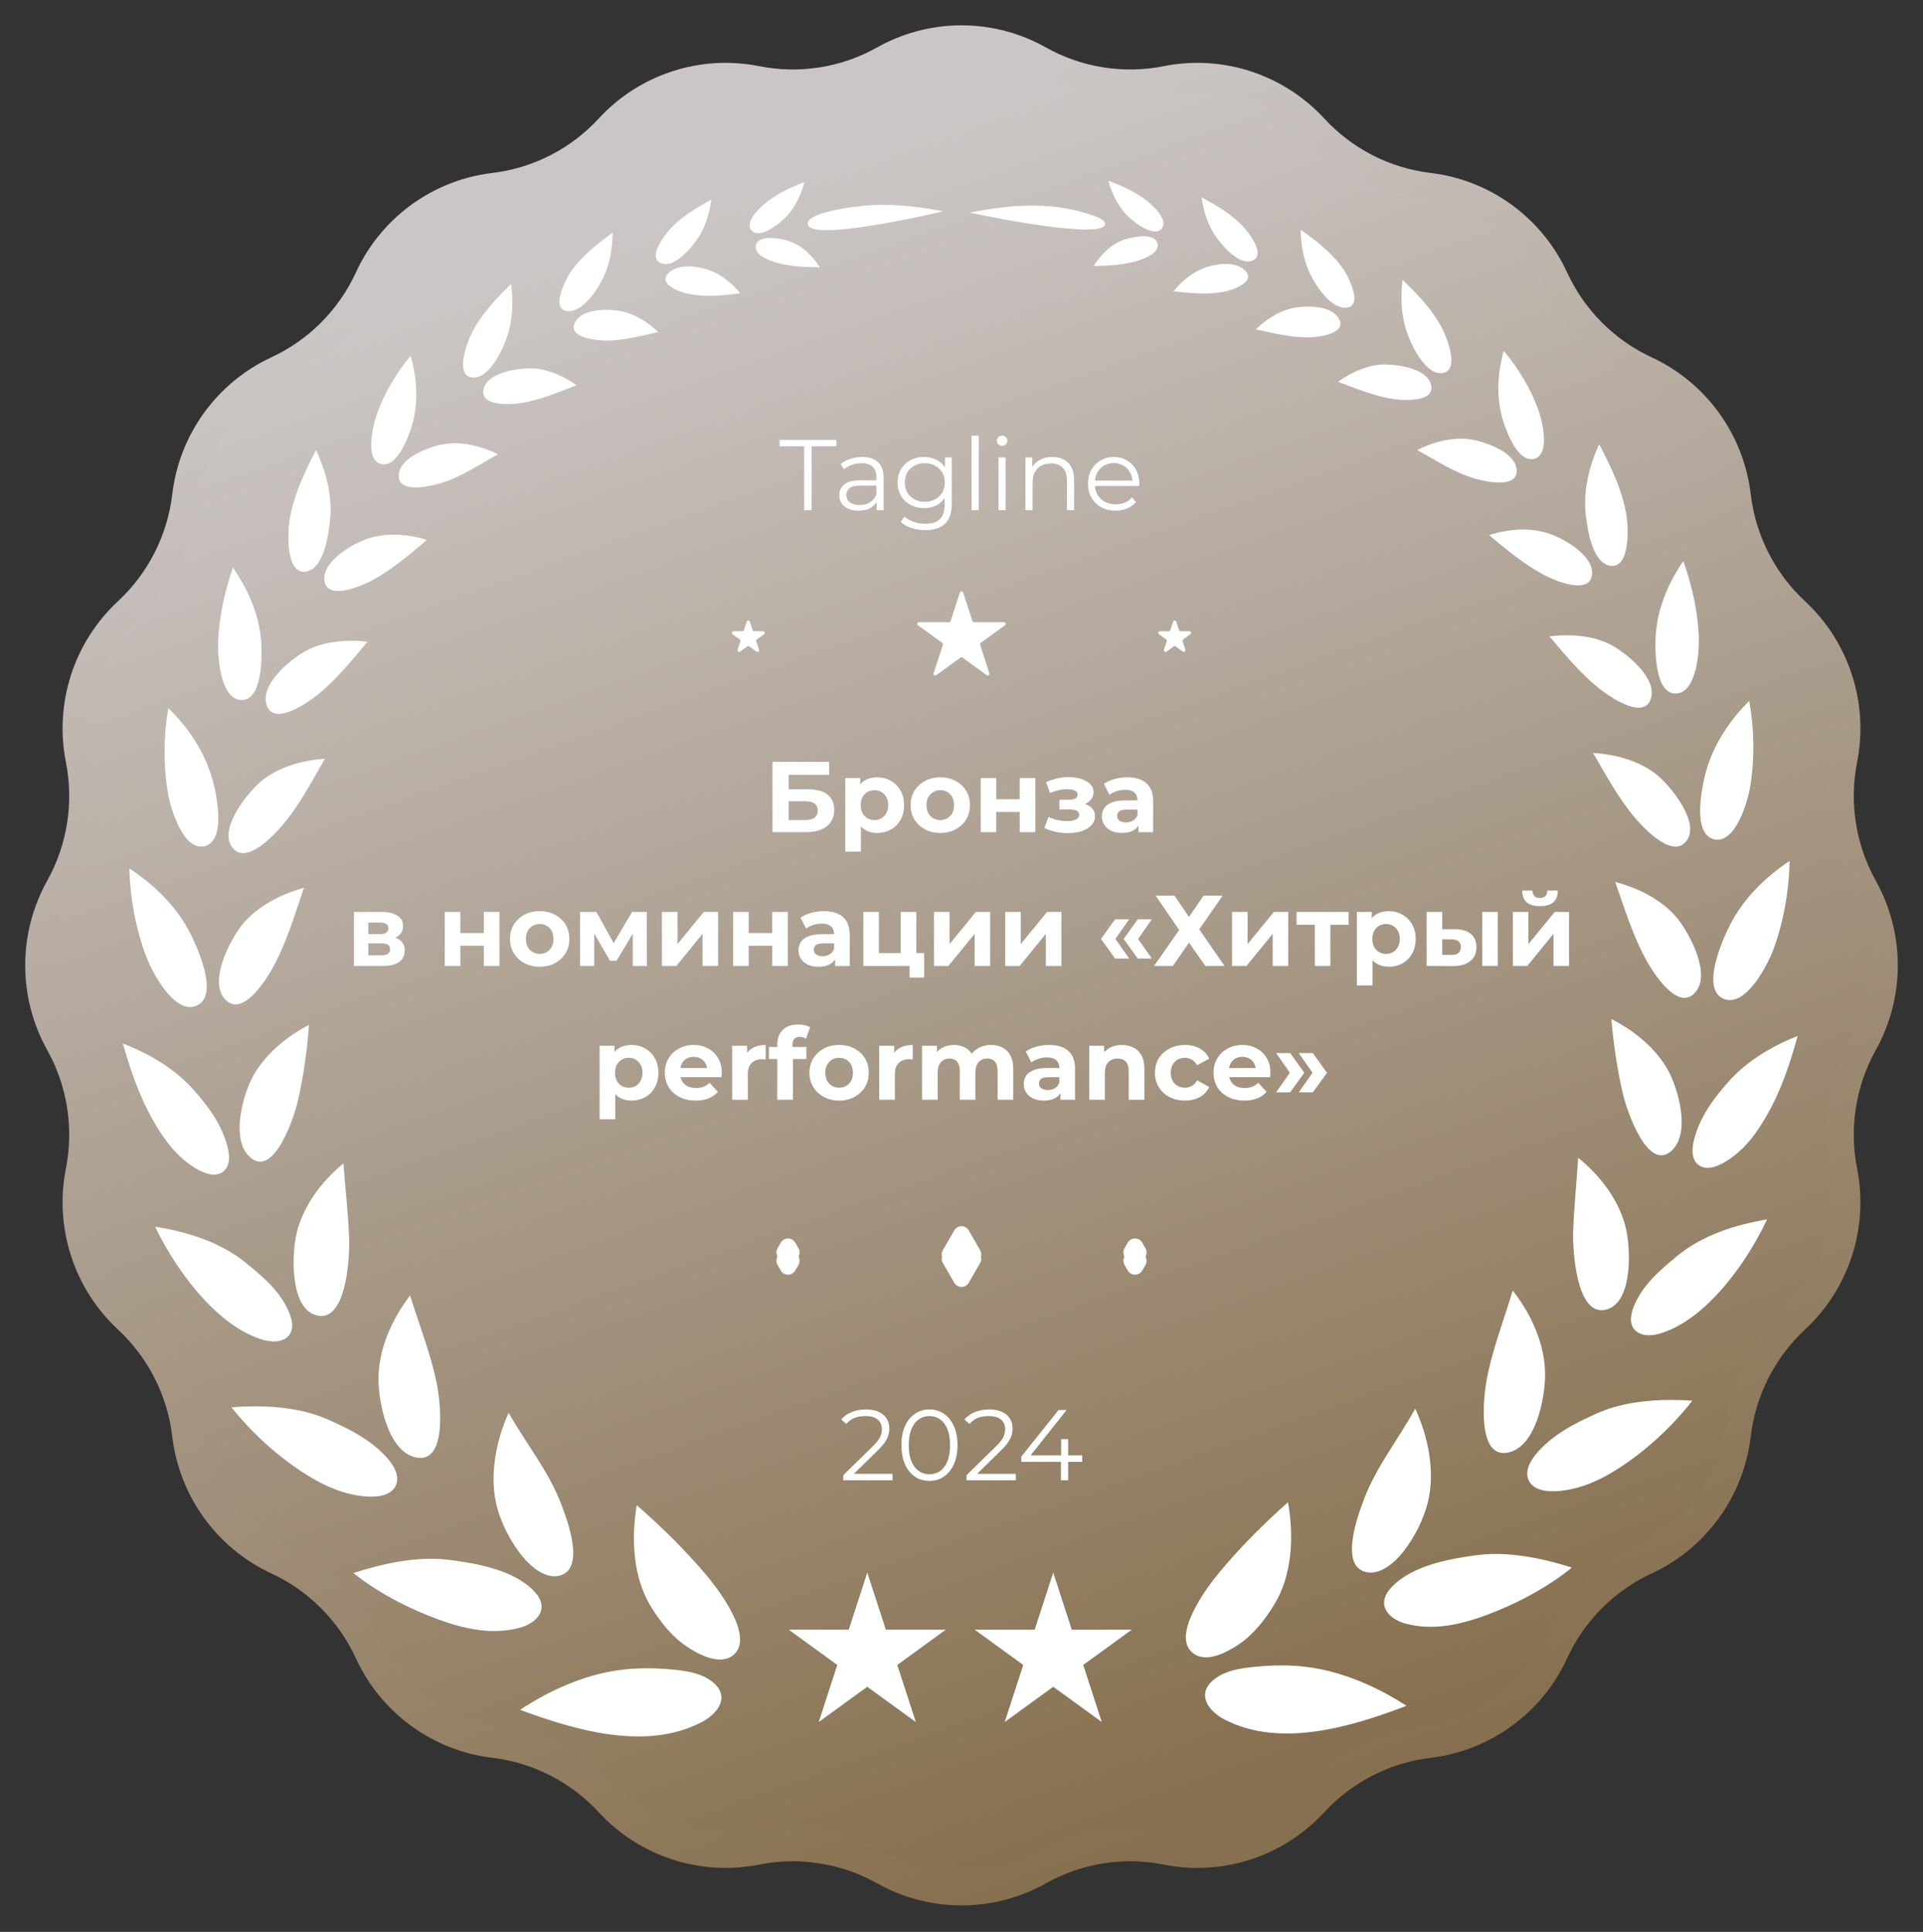 <svg width="230" height="231" viewBox="0 0 230 231" fill="none" xmlns="http://www.w3.org/2000/svg">
<rect x="0" y="0" width="230" height="231" fill="#333333" stroke="none"/>
<path d="M104.911 5.669C111.176 2.149 118.824 2.149 125.089 5.669C129.374 8.078 134.381 8.873 139.201 7.911C146.241 6.507 153.519 8.887 158.383 14.167C161.714 17.783 166.238 20.1 171.121 20.681C178.249 21.529 184.436 26.052 187.433 32.575C189.488 37.047 193.079 40.659 197.544 42.726C204.064 45.744 208.554 51.961 209.396 59.096C209.974 63.989 212.276 68.536 215.887 71.887C221.16 76.781 223.517 84.078 222.119 91.135C221.161 95.972 221.952 101.003 224.353 105.308C227.863 111.601 227.863 119.263 224.353 125.556C221.952 129.862 221.161 134.893 222.119 139.729C223.517 146.787 221.16 154.083 215.887 158.978C212.276 162.329 209.974 166.876 209.396 171.768C208.554 178.903 204.064 185.121 197.544 188.139C193.079 190.206 189.488 193.818 187.433 198.289C184.436 204.812 178.249 209.336 171.121 210.184C166.238 210.765 161.714 213.081 158.383 216.698C153.519 221.978 146.241 224.358 139.201 222.953C134.381 221.991 129.374 222.787 125.089 225.195C118.824 228.715 111.176 228.715 104.911 225.195C100.626 222.787 95.619 221.991 90.799 222.953C83.759 224.358 76.481 221.978 71.617 216.698C68.286 213.081 63.762 210.765 58.88 210.184C51.751 209.336 45.564 204.812 42.567 198.289C40.513 193.818 36.922 190.206 32.456 188.139C25.936 185.121 21.446 178.903 20.604 171.768C20.026 166.876 17.724 162.329 14.113 158.978C8.84 154.083 6.483 146.787 7.881 139.729C8.839 134.893 8.048 129.862 5.647 125.556C2.137 119.263 2.137 111.601 5.647 105.308C8.048 101.003 8.839 95.972 7.881 91.135C6.483 84.078 8.84 76.781 14.113 71.887C17.724 68.536 20.026 63.989 20.604 59.096C21.446 51.961 25.936 45.744 32.456 42.726C36.922 40.659 40.513 37.047 42.567 32.575C45.564 26.052 51.751 21.529 58.88 20.681C63.762 20.1 68.286 17.783 71.617 14.167C76.481 8.887 83.759 6.507 90.799 7.911C95.619 8.873 100.626 8.078 104.911 5.669Z" fill="url(#paint0_linear_860_3782)"/>
<path d="M105.217 8.936C111.295 5.533 118.705 5.533 124.783 8.936C128.943 11.265 133.796 12.033 138.471 11.104C145.304 9.746 152.351 12.036 157.08 17.151C160.316 20.65 164.695 22.881 169.428 23.442C176.346 24.262 182.341 28.617 185.258 34.943C187.254 39.272 190.729 42.746 195.057 44.742C201.383 47.66 205.739 53.654 206.558 60.572C207.119 65.306 209.35 69.684 212.85 72.92C217.965 77.649 220.254 84.697 218.896 91.529C217.967 96.204 218.736 101.058 221.064 105.217C224.467 111.295 224.467 118.705 221.064 124.784C218.736 128.943 217.967 133.796 218.896 138.471C220.254 145.304 217.965 152.351 212.85 157.08C209.35 160.316 207.119 164.695 206.558 169.428C205.739 176.346 201.383 182.341 195.057 185.258C190.729 187.254 187.254 190.729 185.258 195.057C182.341 201.383 176.346 205.739 169.428 206.558C164.695 207.119 160.316 209.35 157.08 212.85C152.351 217.965 145.304 220.255 138.471 218.896C133.796 217.967 128.943 218.736 124.783 221.064C118.705 224.467 111.295 224.467 105.217 221.064C101.057 218.736 96.204 217.967 91.529 218.896C84.697 220.255 77.649 217.965 72.92 212.85C69.684 209.35 65.305 207.119 60.572 206.558C53.654 205.739 47.66 201.383 44.742 195.057C42.746 190.729 39.271 187.254 34.943 185.258C28.617 182.341 24.262 176.346 23.442 169.428C22.881 164.695 20.65 160.316 17.15 157.08C12.036 152.351 9.746 145.304 11.104 138.471C12.033 133.796 11.264 128.943 8.936 124.784C5.533 118.705 5.533 111.295 8.936 105.217C11.264 101.058 12.033 96.204 11.104 91.529C9.746 84.697 12.036 77.649 17.15 72.92C20.65 69.684 22.881 65.306 23.442 60.572C24.262 53.654 28.617 47.66 34.943 44.742C39.271 42.746 42.746 39.272 44.742 34.943C47.66 28.617 53.654 24.262 60.572 23.442C65.305 22.881 69.684 20.65 72.92 17.151C77.649 12.036 84.697 9.746 91.529 11.104C96.204 12.033 101.057 11.265 105.217 8.936Z" fill="url(#paint1_linear_860_3782)"/>
<path d="M96.186 61V53.368H93.234V52.6H100.026V53.368H97.073V61H96.186ZM104.861 61V59.608L104.825 59.38V57.052C104.825 56.516 104.673 56.104 104.369 55.816C104.073 55.528 103.629 55.384 103.037 55.384C102.629 55.384 102.241 55.452 101.873 55.588C101.505 55.724 101.193 55.904 100.937 56.128L100.553 55.492C100.873 55.22 101.257 55.012 101.705 54.868C102.153 54.716 102.625 54.64 103.121 54.64C103.937 54.64 104.565 54.844 105.005 55.252C105.453 55.652 105.677 56.264 105.677 57.088V61H104.861ZM102.689 61.06C102.217 61.06 101.805 60.984 101.453 60.832C101.109 60.672 100.845 60.456 100.661 60.184C100.477 59.904 100.385 59.584 100.385 59.224C100.385 58.896 100.461 58.6 100.613 58.336C100.773 58.064 101.029 57.848 101.381 57.688C101.741 57.52 102.221 57.436 102.821 57.436H104.993V58.072H102.845C102.237 58.072 101.813 58.18 101.573 58.396C101.341 58.612 101.225 58.88 101.225 59.2C101.225 59.56 101.365 59.848 101.645 60.064C101.925 60.28 102.317 60.388 102.821 60.388C103.301 60.388 103.713 60.28 104.057 60.064C104.409 59.84 104.665 59.52 104.825 59.104L105.017 59.692C104.857 60.108 104.577 60.44 104.177 60.688C103.785 60.936 103.289 61.06 102.689 61.06ZM110.679 63.388C110.103 63.388 109.551 63.304 109.023 63.136C108.495 62.968 108.067 62.728 107.739 62.416L108.171 61.768C108.467 62.032 108.831 62.24 109.263 62.392C109.703 62.552 110.167 62.632 110.655 62.632C111.455 62.632 112.043 62.444 112.419 62.068C112.795 61.7 112.983 61.124 112.983 60.34V58.768L113.103 57.688L113.019 56.608V54.7H113.835V60.232C113.835 61.32 113.567 62.116 113.031 62.62C112.503 63.132 111.719 63.388 110.679 63.388ZM110.523 60.76C109.923 60.76 109.383 60.632 108.903 60.376C108.423 60.112 108.043 59.748 107.763 59.284C107.491 58.82 107.355 58.288 107.355 57.688C107.355 57.088 107.491 56.56 107.763 56.104C108.043 55.64 108.423 55.28 108.903 55.024C109.383 54.768 109.923 54.64 110.523 54.64C111.083 54.64 111.587 54.756 112.035 54.988C112.483 55.22 112.839 55.564 113.103 56.02C113.367 56.476 113.499 57.032 113.499 57.688C113.499 58.344 113.367 58.9 113.103 59.356C112.839 59.812 112.483 60.16 112.035 60.4C111.587 60.64 111.083 60.76 110.523 60.76ZM110.607 60.004C111.071 60.004 111.483 59.908 111.843 59.716C112.203 59.516 112.487 59.244 112.695 58.9C112.903 58.548 113.007 58.144 113.007 57.688C113.007 57.232 112.903 56.832 112.695 56.488C112.487 56.144 112.203 55.876 111.843 55.684C111.483 55.484 111.071 55.384 110.607 55.384C110.151 55.384 109.739 55.484 109.371 55.684C109.011 55.876 108.727 56.144 108.519 56.488C108.319 56.832 108.219 57.232 108.219 57.688C108.219 58.144 108.319 58.548 108.519 58.9C108.727 59.244 109.011 59.516 109.371 59.716C109.739 59.908 110.151 60.004 110.607 60.004ZM116.206 61V52.096H117.058V61H116.206ZM119.428 61V54.7H120.28V61H119.428ZM119.86 53.308C119.684 53.308 119.536 53.248 119.416 53.128C119.296 53.008 119.236 52.864 119.236 52.696C119.236 52.528 119.296 52.388 119.416 52.276C119.536 52.156 119.684 52.096 119.86 52.096C120.036 52.096 120.184 52.152 120.304 52.264C120.424 52.376 120.484 52.516 120.484 52.684C120.484 52.86 120.424 53.008 120.304 53.128C120.192 53.248 120.044 53.308 119.86 53.308ZM125.867 54.64C126.379 54.64 126.827 54.74 127.211 54.94C127.603 55.132 127.907 55.428 128.123 55.828C128.347 56.228 128.459 56.732 128.459 57.34V61H127.607V57.424C127.607 56.76 127.439 56.26 127.103 55.924C126.775 55.58 126.311 55.408 125.711 55.408C125.263 55.408 124.871 55.5 124.535 55.684C124.207 55.86 123.951 56.12 123.767 56.464C123.591 56.8 123.503 57.208 123.503 57.688V61H122.651V54.7H123.467V56.428L123.335 56.104C123.535 55.648 123.855 55.292 124.295 55.036C124.735 54.772 125.259 54.64 125.867 54.64ZM133.436 61.06C132.78 61.06 132.204 60.924 131.708 60.652C131.212 60.372 130.824 59.992 130.544 59.512C130.264 59.024 130.124 58.468 130.124 57.844C130.124 57.22 130.256 56.668 130.52 56.188C130.792 55.708 131.16 55.332 131.624 55.06C132.096 54.78 132.624 54.64 133.208 54.64C133.8 54.64 134.324 54.776 134.78 55.048C135.244 55.312 135.608 55.688 135.872 56.176C136.136 56.656 136.268 57.212 136.268 57.844C136.268 57.884 136.264 57.928 136.256 57.976C136.256 58.016 136.256 58.06 136.256 58.108H130.772V57.472H135.8L135.464 57.724C135.464 57.268 135.364 56.864 135.164 56.512C134.972 56.152 134.708 55.872 134.372 55.672C134.036 55.472 133.648 55.372 133.208 55.372C132.776 55.372 132.388 55.472 132.044 55.672C131.7 55.872 131.432 56.152 131.24 56.512C131.048 56.872 130.952 57.284 130.952 57.748V57.88C130.952 58.36 131.056 58.784 131.264 59.152C131.48 59.512 131.776 59.796 132.152 60.004C132.536 60.204 132.972 60.304 133.46 60.304C133.844 60.304 134.2 60.236 134.528 60.1C134.864 59.964 135.152 59.756 135.392 59.476L135.872 60.028C135.592 60.364 135.24 60.62 134.816 60.796C134.4 60.972 133.94 61.06 133.436 61.06Z" fill="white"/>
<path d="M89.31 74.335C89.37 74.151 89.63 74.151 89.69 74.335L90.016 75.339C90.043 75.422 90.12 75.478 90.207 75.478H91.262C91.456 75.478 91.536 75.725 91.38 75.839L90.526 76.46C90.456 76.511 90.426 76.601 90.453 76.683L90.779 77.687C90.839 77.871 90.628 78.025 90.472 77.911L89.618 77.29C89.547 77.239 89.453 77.239 89.382 77.29L88.528 77.911C88.372 78.025 88.161 77.871 88.221 77.687L88.547 76.683C88.574 76.601 88.544 76.511 88.474 76.46L87.62 75.839C87.464 75.725 87.544 75.478 87.738 75.478H88.793C88.88 75.478 88.957 75.422 88.984 75.339L89.31 74.335Z" fill="white"/>
<path d="M114.81 70.835C114.87 70.651 115.13 70.651 115.19 70.835L116.302 74.258C116.329 74.34 116.406 74.396 116.492 74.396H120.091C120.285 74.396 120.365 74.644 120.208 74.758L117.297 76.873C117.227 76.924 117.198 77.014 117.225 77.096L118.337 80.519C118.396 80.703 118.185 80.856 118.029 80.742L115.118 78.627C115.047 78.576 114.953 78.576 114.882 78.627L111.971 80.742C111.815 80.856 111.604 80.703 111.663 80.519L112.775 77.096C112.802 77.014 112.773 76.924 112.703 76.873L109.792 74.758C109.635 74.644 109.715 74.396 109.909 74.396H113.508C113.594 74.396 113.671 74.34 113.698 74.258L114.81 70.835Z" fill="white"/>
<path d="M140.31 74.335C140.37 74.151 140.63 74.151 140.69 74.335L141.016 75.339C141.043 75.422 141.12 75.478 141.207 75.478H142.262C142.456 75.478 142.536 75.725 142.38 75.839L141.526 76.46C141.456 76.511 141.426 76.601 141.453 76.683L141.779 77.687C141.839 77.871 141.628 78.025 141.471 77.911L140.618 77.29C140.547 77.239 140.453 77.239 140.382 77.29L139.529 77.911C139.372 78.025 139.161 77.871 139.221 77.687L139.547 76.683C139.574 76.601 139.544 76.511 139.474 76.46L138.62 75.839C138.464 75.725 138.544 75.478 138.738 75.478H139.793C139.88 75.478 139.957 75.422 139.984 75.339L140.31 74.335Z" fill="white"/>
<path d="M92.396 99.5V91.1H99.176V92.648H94.328V94.376H96.656C97.672 94.376 98.444 94.588 98.972 95.012C99.508 95.436 99.776 96.052 99.776 96.86C99.776 97.692 99.48 98.34 98.888 98.804C98.296 99.268 97.46 99.5 96.38 99.5H92.396ZM94.328 98.06H96.272C96.768 98.06 97.148 97.964 97.412 97.772C97.676 97.572 97.808 97.284 97.808 96.908C97.808 96.172 97.296 95.804 96.272 95.804H94.328V98.06ZM104.915 99.596C104.371 99.596 103.895 99.476 103.487 99.236C103.079 98.996 102.759 98.632 102.527 98.144C102.303 97.648 102.191 97.024 102.191 96.272C102.191 95.512 102.299 94.888 102.515 94.4C102.731 93.912 103.043 93.548 103.451 93.308C103.859 93.068 104.347 92.948 104.915 92.948C105.523 92.948 106.067 93.088 106.547 93.368C107.035 93.64 107.419 94.024 107.699 94.52C107.987 95.016 108.131 95.6 108.131 96.272C108.131 96.952 107.987 97.54 107.699 98.036C107.419 98.532 107.035 98.916 106.547 99.188C106.067 99.46 105.523 99.596 104.915 99.596ZM101.099 101.828V93.044H102.887V94.364L102.851 96.284L102.971 98.192V101.828H101.099ZM104.591 98.06C104.903 98.06 105.179 97.988 105.419 97.844C105.667 97.7 105.863 97.496 106.007 97.232C106.159 96.96 106.235 96.64 106.235 96.272C106.235 95.896 106.159 95.576 106.007 95.312C105.863 95.048 105.667 94.844 105.419 94.7C105.179 94.556 104.903 94.484 104.591 94.484C104.279 94.484 103.999 94.556 103.751 94.7C103.503 94.844 103.307 95.048 103.163 95.312C103.019 95.576 102.947 95.896 102.947 96.272C102.947 96.64 103.019 96.96 103.163 97.232C103.307 97.496 103.503 97.7 103.751 97.844C103.999 97.988 104.279 98.06 104.591 98.06ZM112.467 99.596C111.779 99.596 111.167 99.452 110.631 99.164C110.103 98.876 109.683 98.484 109.371 97.988C109.067 97.484 108.915 96.912 108.915 96.272C108.915 95.624 109.067 95.052 109.371 94.556C109.683 94.052 110.103 93.66 110.631 93.38C111.167 93.092 111.779 92.948 112.467 92.948C113.147 92.948 113.755 93.092 114.291 93.38C114.827 93.66 115.247 94.048 115.551 94.544C115.855 95.04 116.007 95.616 116.007 96.272C116.007 96.912 115.855 97.484 115.551 97.988C115.247 98.484 114.827 98.876 114.291 99.164C113.755 99.452 113.147 99.596 112.467 99.596ZM112.467 98.06C112.779 98.06 113.059 97.988 113.307 97.844C113.555 97.7 113.751 97.496 113.895 97.232C114.039 96.96 114.111 96.64 114.111 96.272C114.111 95.896 114.039 95.576 113.895 95.312C113.751 95.048 113.555 94.844 113.307 94.7C113.059 94.556 112.779 94.484 112.467 94.484C112.155 94.484 111.875 94.556 111.627 94.7C111.379 94.844 111.179 95.048 111.027 95.312C110.883 95.576 110.811 95.896 110.811 96.272C110.811 96.64 110.883 96.96 111.027 97.232C111.179 97.496 111.379 97.7 111.627 97.844C111.875 97.988 112.155 98.06 112.467 98.06ZM117.295 99.5V93.044H119.155V95.564H121.963V93.044H123.835V99.5H121.963V97.088H119.155V99.5H117.295ZM127.752 99.62C127.256 99.62 126.76 99.568 126.264 99.464C125.776 99.36 125.324 99.204 124.908 98.996L125.412 97.688C125.74 97.848 126.096 97.972 126.48 98.06C126.872 98.14 127.268 98.18 127.668 98.18C127.956 98.18 128.204 98.152 128.412 98.096C128.628 98.032 128.792 97.944 128.904 97.832C129.016 97.72 129.072 97.584 129.072 97.424C129.072 97.216 128.984 97.06 128.808 96.956C128.632 96.844 128.376 96.788 128.04 96.788H126.72V95.624H127.884C128.1 95.624 128.284 95.6 128.436 95.552C128.588 95.504 128.7 95.436 128.772 95.348C128.852 95.252 128.892 95.14 128.892 95.012C128.892 94.876 128.844 94.76 128.748 94.664C128.652 94.568 128.512 94.496 128.328 94.448C128.144 94.392 127.912 94.364 127.632 94.364C127.312 94.364 126.98 94.404 126.636 94.484C126.292 94.556 125.94 94.664 125.58 94.808L125.124 93.512C125.548 93.336 125.968 93.196 126.384 93.092C126.8 92.988 127.212 92.932 127.62 92.924C128.22 92.908 128.76 92.972 129.24 93.116C129.72 93.26 130.096 93.468 130.368 93.74C130.648 94.012 130.788 94.344 130.788 94.736C130.788 95.048 130.692 95.328 130.5 95.576C130.316 95.824 130.06 96.02 129.732 96.164C129.404 96.3 129.036 96.368 128.628 96.368L128.676 95.996C129.388 95.996 129.948 96.14 130.356 96.428C130.764 96.708 130.968 97.092 130.968 97.58C130.968 97.996 130.824 98.36 130.536 98.672C130.256 98.976 129.872 99.212 129.384 99.38C128.904 99.54 128.36 99.62 127.752 99.62ZM136.17 99.5V98.24L136.05 97.964V95.708C136.05 95.308 135.926 94.996 135.678 94.772C135.438 94.548 135.066 94.436 134.562 94.436C134.218 94.436 133.878 94.492 133.542 94.604C133.214 94.708 132.934 94.852 132.702 95.036L132.03 93.728C132.382 93.48 132.806 93.288 133.302 93.152C133.798 93.016 134.302 92.948 134.814 92.948C135.798 92.948 136.562 93.18 137.106 93.644C137.65 94.108 137.922 94.832 137.922 95.816V99.5H136.17ZM134.202 99.596C133.698 99.596 133.266 99.512 132.906 99.344C132.546 99.168 132.27 98.932 132.078 98.636C131.886 98.34 131.79 98.008 131.79 97.64C131.79 97.256 131.882 96.92 132.066 96.632C132.258 96.344 132.558 96.12 132.966 95.96C133.374 95.792 133.906 95.708 134.562 95.708H136.278V96.8H134.766C134.326 96.8 134.022 96.872 133.854 97.016C133.694 97.16 133.614 97.34 133.614 97.556C133.614 97.796 133.706 97.988 133.89 98.132C134.082 98.268 134.342 98.336 134.67 98.336C134.982 98.336 135.262 98.264 135.51 98.12C135.758 97.968 135.938 97.748 136.05 97.46L136.338 98.324C136.202 98.74 135.954 99.056 135.594 99.272C135.234 99.488 134.77 99.596 134.202 99.596ZM42.336 115.5V109.044H45.636C46.444 109.044 47.075 109.192 47.532 109.488C47.987 109.776 48.215 110.184 48.215 110.712C48.215 111.24 47.999 111.656 47.568 111.96C47.144 112.256 46.58 112.404 45.876 112.404L46.068 111.972C46.852 111.972 47.435 112.116 47.819 112.404C48.212 112.692 48.407 113.112 48.407 113.664C48.407 114.232 48.191 114.68 47.76 115.008C47.328 115.336 46.667 115.5 45.779 115.5H42.336ZM44.051 114.228H45.623C45.968 114.228 46.224 114.172 46.392 114.06C46.568 113.94 46.656 113.76 46.656 113.52C46.656 113.272 46.575 113.092 46.416 112.98C46.255 112.86 46.004 112.8 45.66 112.8H44.051V114.228ZM44.051 111.696H45.468C45.795 111.696 46.039 111.636 46.2 111.516C46.367 111.396 46.452 111.224 46.452 111C46.452 110.768 46.367 110.596 46.2 110.484C46.039 110.372 45.795 110.316 45.468 110.316H44.051V111.696ZM53.199 115.5V109.044H55.059V111.564H57.867V109.044H59.739V115.5H57.867V113.088H55.059V115.5H53.199ZM64.555 115.596C63.867 115.596 63.255 115.452 62.719 115.164C62.191 114.876 61.771 114.484 61.459 113.988C61.155 113.484 61.003 112.912 61.003 112.272C61.003 111.624 61.155 111.052 61.459 110.556C61.771 110.052 62.191 109.66 62.719 109.38C63.255 109.092 63.867 108.948 64.555 108.948C65.235 108.948 65.843 109.092 66.379 109.38C66.915 109.66 67.335 110.048 67.639 110.544C67.943 111.04 68.095 111.616 68.095 112.272C68.095 112.912 67.943 113.484 67.639 113.988C67.335 114.484 66.915 114.876 66.379 115.164C65.843 115.452 65.235 115.596 64.555 115.596ZM64.555 114.06C64.867 114.06 65.147 113.988 65.395 113.844C65.643 113.7 65.839 113.496 65.983 113.232C66.127 112.96 66.199 112.64 66.199 112.272C66.199 111.896 66.127 111.576 65.983 111.312C65.839 111.048 65.643 110.844 65.395 110.7C65.147 110.556 64.867 110.484 64.555 110.484C64.243 110.484 63.963 110.556 63.715 110.7C63.467 110.844 63.267 111.048 63.115 111.312C62.971 111.576 62.899 111.896 62.899 112.272C62.899 112.64 62.971 112.96 63.115 113.232C63.267 113.496 63.467 113.7 63.715 113.844C63.963 113.988 64.243 114.06 64.555 114.06ZM69.382 115.5V109.044H71.338L73.774 113.46H72.994L75.598 109.044H77.35L77.374 115.5H75.682V110.964L75.97 111.156L73.75 114.876H72.958L70.726 111.024L71.074 110.94V115.5H69.382ZM79.168 115.5V109.044H81.028V112.884L84.172 109.044H85.888V115.5H84.028V111.66L80.896 115.5H79.168ZM87.687 115.5V109.044H89.547V111.564H92.355V109.044H94.227V115.5H92.355V113.088H89.547V115.5H87.687ZM99.883 115.5V114.24L99.763 113.964V111.708C99.763 111.308 99.639 110.996 99.391 110.772C99.151 110.548 98.779 110.436 98.275 110.436C97.931 110.436 97.591 110.492 97.255 110.604C96.927 110.708 96.647 110.852 96.415 111.036L95.743 109.728C96.095 109.48 96.519 109.288 97.015 109.152C97.511 109.016 98.015 108.948 98.527 108.948C99.511 108.948 100.275 109.18 100.819 109.644C101.363 110.108 101.635 110.832 101.635 111.816V115.5H99.883ZM97.915 115.596C97.411 115.596 96.979 115.512 96.619 115.344C96.259 115.168 95.983 114.932 95.791 114.636C95.599 114.34 95.503 114.008 95.503 113.64C95.503 113.256 95.595 112.92 95.779 112.632C95.971 112.344 96.271 112.12 96.679 111.96C97.087 111.792 97.619 111.708 98.275 111.708H99.991V112.8H98.479C98.039 112.8 97.735 112.872 97.567 113.016C97.407 113.16 97.327 113.34 97.327 113.556C97.327 113.796 97.419 113.988 97.603 114.132C97.795 114.268 98.055 114.336 98.383 114.336C98.695 114.336 98.975 114.264 99.223 114.12C99.471 113.968 99.651 113.748 99.763 113.46L100.051 114.324C99.915 114.74 99.667 115.056 99.307 115.272C98.947 115.488 98.483 115.596 97.915 115.596ZM103.261 115.5V109.044H105.121V113.964H107.725V109.044H109.597V115.5H103.261ZM108.793 116.892V115.476L109.225 115.5H107.725V113.964H110.533V116.892H108.793ZM111.711 115.5V109.044H113.571V112.884L116.715 109.044H118.431V115.5H116.571V111.66L113.439 115.5H111.711ZM120.23 115.5V109.044H122.09V112.884L125.234 109.044H126.95V115.5H125.09V111.66L121.958 115.5H120.23ZM133.372 114.612L131.68 112.272L133.372 109.92H135.052L133.408 112.272L135.052 114.612H133.372ZM136.084 114.612L134.392 112.272L136.084 109.92H137.764L136.12 112.272L137.764 114.612H136.084ZM138.228 107.1H140.472L142.212 109.644L143.952 107.1H146.232L143.436 111.12L146.46 115.5H144.168L142.212 112.716L140.28 115.5H138.036L141.036 111.204L138.228 107.1ZM147.359 115.5V109.044H149.219V112.884L152.363 109.044H154.079V115.5H152.219V111.66L149.087 115.5H147.359ZM157.259 115.5V110.148L157.679 110.58H155.075V109.044H161.303V110.58H158.699L159.119 110.148V115.5H157.259ZM166.104 115.596C165.56 115.596 165.084 115.476 164.676 115.236C164.268 114.996 163.948 114.632 163.716 114.144C163.492 113.648 163.38 113.024 163.38 112.272C163.38 111.512 163.488 110.888 163.704 110.4C163.92 109.912 164.232 109.548 164.64 109.308C165.048 109.068 165.536 108.948 166.104 108.948C166.712 108.948 167.256 109.088 167.736 109.368C168.224 109.64 168.608 110.024 168.888 110.52C169.176 111.016 169.32 111.6 169.32 112.272C169.32 112.952 169.176 113.54 168.888 114.036C168.608 114.532 168.224 114.916 167.736 115.188C167.256 115.46 166.712 115.596 166.104 115.596ZM162.288 117.828V109.044H164.076V110.364L164.04 112.284L164.16 114.192V117.828H162.288ZM165.78 114.06C166.092 114.06 166.368 113.988 166.608 113.844C166.856 113.7 167.052 113.496 167.196 113.232C167.348 112.96 167.424 112.64 167.424 112.272C167.424 111.896 167.348 111.576 167.196 111.312C167.052 111.048 166.856 110.844 166.608 110.7C166.368 110.556 166.092 110.484 165.78 110.484C165.468 110.484 165.188 110.556 164.94 110.7C164.692 110.844 164.496 111.048 164.352 111.312C164.208 111.576 164.136 111.896 164.136 112.272C164.136 112.64 164.208 112.96 164.352 113.232C164.496 113.496 164.692 113.7 164.94 113.844C165.188 113.988 165.468 114.06 165.78 114.06ZM177.28 115.5V109.044H179.14V115.5H177.28ZM174.028 111.108C174.876 111.116 175.512 111.308 175.936 111.684C176.368 112.052 176.584 112.576 176.584 113.256C176.584 113.968 176.34 114.524 175.852 114.924C175.364 115.316 174.672 115.512 173.776 115.512L170.632 115.5V109.044H172.492V111.108H174.028ZM173.608 114.18C173.968 114.188 174.244 114.112 174.436 113.952C174.628 113.792 174.724 113.552 174.724 113.232C174.724 112.912 174.628 112.684 174.436 112.548C174.244 112.404 173.968 112.328 173.608 112.32L172.492 112.308V114.18H173.608ZM180.945 115.5V109.044H182.805V112.884L185.949 109.044H187.665V115.5H185.805V111.66L182.673 115.5H180.945ZM184.185 108.348C183.481 108.348 182.953 108.196 182.601 107.892C182.249 107.58 182.069 107.112 182.061 106.488H183.285C183.293 106.76 183.369 106.976 183.513 107.136C183.657 107.296 183.877 107.376 184.173 107.376C184.461 107.376 184.681 107.296 184.833 107.136C184.993 106.976 185.073 106.76 185.073 106.488H186.321C186.321 107.112 186.141 107.58 185.781 107.892C185.421 108.196 184.889 108.348 184.185 108.348ZM75.53 131.596C74.986 131.596 74.51 131.476 74.102 131.236C73.694 130.996 73.374 130.632 73.142 130.144C72.918 129.648 72.806 129.024 72.806 128.272C72.806 127.512 72.914 126.888 73.13 126.4C73.346 125.912 73.658 125.548 74.066 125.308C74.474 125.068 74.962 124.948 75.53 124.948C76.138 124.948 76.682 125.088 77.162 125.368C77.65 125.64 78.034 126.024 78.314 126.52C78.602 127.016 78.746 127.6 78.746 128.272C78.746 128.952 78.602 129.54 78.314 130.036C78.034 130.532 77.65 130.916 77.162 131.188C76.682 131.46 76.138 131.596 75.53 131.596ZM71.714 133.828V125.044H73.502V126.364L73.466 128.284L73.586 130.192V133.828H71.714ZM75.206 130.06C75.518 130.06 75.794 129.988 76.034 129.844C76.282 129.7 76.478 129.496 76.622 129.232C76.774 128.96 76.85 128.64 76.85 128.272C76.85 127.896 76.774 127.576 76.622 127.312C76.478 127.048 76.282 126.844 76.034 126.7C75.794 126.556 75.518 126.484 75.206 126.484C74.894 126.484 74.614 126.556 74.366 126.7C74.118 126.844 73.922 127.048 73.778 127.312C73.634 127.576 73.562 127.896 73.562 128.272C73.562 128.64 73.634 128.96 73.778 129.232C73.922 129.496 74.118 129.7 74.366 129.844C74.614 129.988 74.894 130.06 75.206 130.06ZM83.203 131.596C82.467 131.596 81.819 131.452 81.259 131.164C80.707 130.876 80.279 130.484 79.975 129.988C79.671 129.484 79.519 128.912 79.519 128.272C79.519 127.624 79.667 127.052 79.963 126.556C80.267 126.052 80.679 125.66 81.199 125.38C81.719 125.092 82.307 124.948 82.963 124.948C83.595 124.948 84.163 125.084 84.667 125.356C85.179 125.62 85.583 126.004 85.879 126.508C86.175 127.004 86.323 127.6 86.323 128.296C86.323 128.368 86.319 128.452 86.311 128.548C86.303 128.636 86.295 128.72 86.287 128.8H81.043V127.708H85.303L84.583 128.032C84.583 127.696 84.515 127.404 84.379 127.156C84.243 126.908 84.055 126.716 83.815 126.58C83.575 126.436 83.295 126.364 82.975 126.364C82.655 126.364 82.371 126.436 82.123 126.58C81.883 126.716 81.695 126.912 81.559 127.168C81.423 127.416 81.355 127.712 81.355 128.056V128.344C81.355 128.696 81.431 129.008 81.583 129.28C81.743 129.544 81.963 129.748 82.243 129.892C82.531 130.028 82.867 130.096 83.251 130.096C83.595 130.096 83.895 130.044 84.151 129.94C84.415 129.836 84.655 129.68 84.871 129.472L85.867 130.552C85.571 130.888 85.199 131.148 84.751 131.332C84.303 131.508 83.787 131.596 83.203 131.596ZM87.569 131.5V125.044H89.357V126.868L89.105 126.34C89.297 125.884 89.605 125.54 90.029 125.308C90.453 125.068 90.969 124.948 91.577 124.948V126.676C91.497 126.668 91.425 126.664 91.361 126.664C91.297 126.656 91.229 126.652 91.157 126.652C90.645 126.652 90.229 126.8 89.909 127.096C89.597 127.384 89.441 127.836 89.441 128.452V131.5H87.569ZM92.965 131.5V124.9C92.965 124.172 93.181 123.592 93.613 123.16C94.045 122.72 94.661 122.5 95.461 122.5C95.733 122.5 95.993 122.528 96.241 122.584C96.497 122.64 96.713 122.728 96.889 122.848L96.397 124.204C96.293 124.132 96.177 124.076 96.049 124.036C95.921 123.996 95.785 123.976 95.641 123.976C95.369 123.976 95.157 124.056 95.005 124.216C94.861 124.368 94.789 124.6 94.789 124.912V125.512L94.837 126.316V131.5H92.965ZM91.969 126.628V125.188H96.445V126.628H91.969ZM100.368 131.596C99.68 131.596 99.068 131.452 98.532 131.164C98.004 130.876 97.584 130.484 97.272 129.988C96.968 129.484 96.816 128.912 96.816 128.272C96.816 127.624 96.968 127.052 97.272 126.556C97.584 126.052 98.004 125.66 98.532 125.38C99.068 125.092 99.68 124.948 100.368 124.948C101.048 124.948 101.656 125.092 102.192 125.38C102.728 125.66 103.148 126.048 103.452 126.544C103.756 127.04 103.908 127.616 103.908 128.272C103.908 128.912 103.756 129.484 103.452 129.988C103.148 130.484 102.728 130.876 102.192 131.164C101.656 131.452 101.048 131.596 100.368 131.596ZM100.368 130.06C100.68 130.06 100.96 129.988 101.208 129.844C101.456 129.7 101.652 129.496 101.796 129.232C101.94 128.96 102.012 128.64 102.012 128.272C102.012 127.896 101.94 127.576 101.796 127.312C101.652 127.048 101.456 126.844 101.208 126.7C100.96 126.556 100.68 126.484 100.368 126.484C100.056 126.484 99.776 126.556 99.528 126.7C99.28 126.844 99.08 127.048 98.928 127.312C98.784 127.576 98.712 127.896 98.712 128.272C98.712 128.64 98.784 128.96 98.928 129.232C99.08 129.496 99.28 129.7 99.528 129.844C99.776 129.988 100.056 130.06 100.368 130.06ZM105.159 131.5V125.044H106.947V126.868L106.695 126.34C106.887 125.884 107.195 125.54 107.619 125.308C108.043 125.068 108.559 124.948 109.167 124.948V126.676C109.087 126.668 109.015 126.664 108.951 126.664C108.887 126.656 108.819 126.652 108.747 126.652C108.235 126.652 107.819 126.8 107.499 127.096C107.187 127.384 107.031 127.836 107.031 128.452V131.5H105.159ZM118.548 124.948C119.06 124.948 119.512 125.052 119.904 125.26C120.304 125.46 120.616 125.772 120.84 126.196C121.072 126.612 121.188 127.148 121.188 127.804V131.5H119.316V128.092C119.316 127.572 119.208 127.188 118.992 126.94C118.776 126.692 118.472 126.568 118.08 126.568C117.808 126.568 117.564 126.632 117.348 126.76C117.132 126.88 116.964 127.064 116.844 127.312C116.724 127.56 116.664 127.876 116.664 128.26V131.5H114.792V128.092C114.792 127.572 114.684 127.188 114.468 126.94C114.26 126.692 113.96 126.568 113.568 126.568C113.296 126.568 113.052 126.632 112.836 126.76C112.62 126.88 112.452 127.064 112.332 127.312C112.212 127.56 112.152 127.876 112.152 128.26V131.5H110.28V125.044H112.068V126.808L111.732 126.292C111.956 125.852 112.272 125.52 112.68 125.296C113.096 125.064 113.568 124.948 114.096 124.948C114.688 124.948 115.204 125.1 115.644 125.404C116.092 125.7 116.388 126.156 116.532 126.772L115.872 126.592C116.088 126.088 116.432 125.688 116.904 125.392C117.384 125.096 117.932 124.948 118.548 124.948ZM126.826 131.5V130.24L126.706 129.964V127.708C126.706 127.308 126.582 126.996 126.334 126.772C126.094 126.548 125.722 126.436 125.218 126.436C124.874 126.436 124.534 126.492 124.198 126.604C123.87 126.708 123.59 126.852 123.358 127.036L122.686 125.728C123.038 125.48 123.462 125.288 123.958 125.152C124.454 125.016 124.958 124.948 125.47 124.948C126.454 124.948 127.218 125.18 127.762 125.644C128.306 126.108 128.578 126.832 128.578 127.816V131.5H126.826ZM124.858 131.596C124.354 131.596 123.922 131.512 123.562 131.344C123.202 131.168 122.926 130.932 122.734 130.636C122.542 130.34 122.446 130.008 122.446 129.64C122.446 129.256 122.538 128.92 122.722 128.632C122.914 128.344 123.214 128.12 123.622 127.96C124.03 127.792 124.562 127.708 125.218 127.708H126.934V128.8H125.422C124.982 128.8 124.678 128.872 124.51 129.016C124.35 129.16 124.27 129.34 124.27 129.556C124.27 129.796 124.362 129.988 124.546 130.132C124.738 130.268 124.998 130.336 125.326 130.336C125.638 130.336 125.918 130.264 126.166 130.12C126.414 129.968 126.594 129.748 126.706 129.46L126.994 130.324C126.858 130.74 126.61 131.056 126.25 131.272C125.89 131.488 125.426 131.596 124.858 131.596ZM134.196 124.948C134.708 124.948 135.164 125.052 135.564 125.26C135.972 125.46 136.292 125.772 136.524 126.196C136.756 126.612 136.872 127.148 136.872 127.804V131.5H135V128.092C135 127.572 134.884 127.188 134.652 126.94C134.428 126.692 134.108 126.568 133.692 126.568C133.396 126.568 133.128 126.632 132.888 126.76C132.656 126.88 132.472 127.068 132.336 127.324C132.208 127.58 132.144 127.908 132.144 128.308V131.5H130.272V125.044H132.06V126.832L131.724 126.292C131.956 125.86 132.288 125.528 132.72 125.296C133.152 125.064 133.644 124.948 134.196 124.948ZM141.736 131.596C141.04 131.596 140.42 131.456 139.876 131.176C139.332 130.888 138.904 130.492 138.592 129.988C138.288 129.484 138.136 128.912 138.136 128.272C138.136 127.624 138.288 127.052 138.592 126.556C138.904 126.052 139.332 125.66 139.876 125.38C140.42 125.092 141.04 124.948 141.736 124.948C142.416 124.948 143.008 125.092 143.512 125.38C144.016 125.66 144.388 126.064 144.628 126.592L143.176 127.372C143.008 127.068 142.796 126.844 142.54 126.7C142.292 126.556 142.02 126.484 141.724 126.484C141.404 126.484 141.116 126.556 140.86 126.7C140.604 126.844 140.4 127.048 140.248 127.312C140.104 127.576 140.032 127.896 140.032 128.272C140.032 128.648 140.104 128.968 140.248 129.232C140.4 129.496 140.604 129.7 140.86 129.844C141.116 129.988 141.404 130.06 141.724 130.06C142.02 130.06 142.292 129.992 142.54 129.856C142.796 129.712 143.008 129.484 143.176 129.172L144.628 129.964C144.388 130.484 144.016 130.888 143.512 131.176C143.008 131.456 142.416 131.596 141.736 131.596ZM148.828 131.596C148.092 131.596 147.444 131.452 146.884 131.164C146.332 130.876 145.904 130.484 145.6 129.988C145.296 129.484 145.144 128.912 145.144 128.272C145.144 127.624 145.292 127.052 145.588 126.556C145.892 126.052 146.304 125.66 146.824 125.38C147.344 125.092 147.932 124.948 148.588 124.948C149.22 124.948 149.788 125.084 150.292 125.356C150.804 125.62 151.208 126.004 151.504 126.508C151.8 127.004 151.948 127.6 151.948 128.296C151.948 128.368 151.944 128.452 151.936 128.548C151.928 128.636 151.92 128.72 151.912 128.8H146.668V127.708H150.928L150.208 128.032C150.208 127.696 150.14 127.404 150.004 127.156C149.868 126.908 149.68 126.716 149.44 126.58C149.2 126.436 148.92 126.364 148.6 126.364C148.28 126.364 147.996 126.436 147.748 126.58C147.508 126.716 147.32 126.912 147.184 127.168C147.048 127.416 146.98 127.712 146.98 128.056V128.344C146.98 128.696 147.056 129.008 147.208 129.28C147.368 129.544 147.588 129.748 147.868 129.892C148.156 130.028 148.492 130.096 148.876 130.096C149.22 130.096 149.52 130.044 149.776 129.94C150.04 129.836 150.28 129.68 150.496 129.472L151.492 130.552C151.196 130.888 150.824 131.148 150.376 131.332C149.928 131.508 149.412 131.596 148.828 131.596ZM154.31 130.612H152.63L154.274 128.272L152.63 125.92H154.31L156.002 128.272L154.31 130.612ZM157.022 130.612H155.342L156.986 128.272L155.342 125.92H157.022L158.714 128.272L157.022 130.612Z" fill="white"/>
<path fill-rule="evenodd" clip-rule="evenodd" d="M95.116 148.585C94.731 147.918 93.769 147.918 93.384 148.585L93 149.25C92.83 149.545 92.829 149.873 92.948 150.147C92.977 150.212 92.977 150.288 92.948 150.353C92.829 150.627 92.83 150.955 93 151.25L93.384 151.915C93.769 152.582 94.731 152.582 95.116 151.915L95.5 151.25C95.671 150.955 95.671 150.627 95.552 150.353C95.523 150.288 95.523 150.212 95.552 150.147C95.671 149.873 95.671 149.545 95.5 149.25L95.116 148.585Z" fill="white"/>
<path fill-rule="evenodd" clip-rule="evenodd" d="M115.866 147.12C115.481 146.454 114.519 146.454 114.134 147.12L112.771 149.481C112.637 149.713 112.608 149.965 112.659 150.195C112.668 150.231 112.668 150.269 112.659 150.305C112.608 150.535 112.637 150.787 112.771 151.019L114.134 153.38C114.519 154.046 115.481 154.046 115.866 153.38L117.229 151.019C117.363 150.787 117.392 150.535 117.341 150.305C117.333 150.269 117.333 150.231 117.341 150.195C117.392 149.965 117.363 149.713 117.229 149.481L115.866 147.12Z" fill="white"/>
<path fill-rule="evenodd" clip-rule="evenodd" d="M136.616 148.585C136.231 147.918 135.269 147.918 134.884 148.585L134.5 149.25C134.329 149.545 134.329 149.873 134.448 150.147C134.477 150.212 134.477 150.288 134.448 150.353C134.329 150.627 134.329 150.955 134.5 151.25L134.884 151.915C135.269 152.582 136.231 152.582 136.616 151.915L137 151.25C137.17 150.955 137.171 150.627 137.052 150.353C137.023 150.288 137.023 150.212 137.052 150.147C137.171 149.873 137.17 149.545 137 149.25L136.616 148.585Z" fill="white"/>
<path d="M100.861 177V176.388L104.353 172.968C104.673 172.656 104.913 172.384 105.073 172.152C105.233 171.912 105.341 171.688 105.397 171.48C105.453 171.272 105.481 171.076 105.481 170.892C105.481 170.404 105.313 170.02 104.977 169.74C104.649 169.46 104.161 169.32 103.513 169.32C103.017 169.32 102.577 169.396 102.193 169.548C101.817 169.7 101.493 169.936 101.221 170.256L100.609 169.728C100.937 169.344 101.357 169.048 101.869 168.84C102.381 168.632 102.953 168.528 103.585 168.528C104.153 168.528 104.645 168.62 105.061 168.804C105.477 168.98 105.797 169.24 106.021 169.584C106.253 169.928 106.369 170.332 106.369 170.796C106.369 171.068 106.329 171.336 106.249 171.6C106.177 171.864 106.041 172.144 105.841 172.44C105.649 172.728 105.365 173.056 104.989 173.424L101.785 176.568L101.545 176.232H106.753V177H100.861ZM111.161 177.072C110.513 177.072 109.937 176.904 109.433 176.568C108.929 176.224 108.533 175.736 108.245 175.104C107.957 174.464 107.813 173.696 107.813 172.8C107.813 171.904 107.957 171.14 108.245 170.508C108.533 169.868 108.929 169.38 109.433 169.044C109.937 168.7 110.513 168.528 111.161 168.528C111.809 168.528 112.385 168.7 112.889 169.044C113.393 169.38 113.789 169.868 114.077 170.508C114.373 171.14 114.521 171.904 114.521 172.8C114.521 173.696 114.373 174.464 114.077 175.104C113.789 175.736 113.393 176.224 112.889 176.568C112.385 176.904 111.809 177.072 111.161 177.072ZM111.161 176.28C111.657 176.28 112.089 176.148 112.457 175.884C112.825 175.612 113.113 175.22 113.321 174.708C113.529 174.188 113.633 173.552 113.633 172.8C113.633 172.048 113.529 171.416 113.321 170.904C113.113 170.384 112.825 169.992 112.457 169.728C112.089 169.456 111.657 169.32 111.161 169.32C110.681 169.32 110.253 169.456 109.877 169.728C109.501 169.992 109.209 170.384 109.001 170.904C108.793 171.416 108.689 172.048 108.689 172.8C108.689 173.552 108.793 174.188 109.001 174.708C109.209 175.22 109.501 175.612 109.877 175.884C110.253 176.148 110.681 176.28 111.161 176.28ZM115.603 177V176.388L119.095 172.968C119.415 172.656 119.655 172.384 119.815 172.152C119.975 171.912 120.083 171.688 120.139 171.48C120.195 171.272 120.223 171.076 120.223 170.892C120.223 170.404 120.055 170.02 119.719 169.74C119.391 169.46 118.903 169.32 118.255 169.32C117.759 169.32 117.319 169.396 116.935 169.548C116.559 169.7 116.235 169.936 115.963 170.256L115.351 169.728C115.679 169.344 116.099 169.048 116.611 168.84C117.123 168.632 117.695 168.528 118.327 168.528C118.895 168.528 119.387 168.62 119.803 168.804C120.219 168.98 120.539 169.24 120.763 169.584C120.995 169.928 121.111 170.332 121.111 170.796C121.111 171.068 121.071 171.336 120.991 171.6C120.919 171.864 120.783 172.144 120.583 172.44C120.391 172.728 120.107 173.056 119.731 173.424L116.527 176.568L116.287 176.232H121.495V177H115.603ZM122.154 174.792V174.168L126.606 168.6H127.566L123.15 174.168L122.682 174.024H129.438V174.792H122.154ZM126.894 177V174.792L126.918 174.024V172.08H127.758V177H126.894Z" fill="white"/>
<path d="M135.084 26.027C135.729 26.622 138.003 28.421 138.926 27.345C139.875 26.24 137.644 24.342 136.913 23.812C135.589 22.854 134.091 22.172 132.57 21.617C133.02 23.27 133.823 24.864 135.084 26.027ZM91.882 24.017C91.155 24.552 88.94 26.47 89.9 27.567C90.833 28.633 93.091 26.816 93.731 26.214C94.983 25.038 95.769 23.441 96.207 21.781C94.687 22.347 93.196 23.047 91.882 24.017ZM145.024 27.671C145.724 28.89 148.079 31.844 149.777 31.163C151.566 30.441 149.118 27.502 148.431 26.82C147.086 25.488 145.367 24.488 143.716 23.599C143.916 25.001 144.323 26.442 145.024 27.671ZM80.392 27.128C79.71 27.818 77.29 30.777 79.085 31.482C80.79 32.148 83.119 29.172 83.804 27.95C84.496 26.714 84.89 25.27 85.075 23.866C83.436 24.77 81.724 25.783 80.392 27.128ZM103.439 24.589C102.689 24.66 96.495 25.289 96.611 26.793C96.778 28.968 111.264 25.64 112.826 25.26C110.46 24.831 108.028 24.491 105.607 24.491C104.883 24.491 104.159 24.52 103.439 24.589ZM115.981 25.416C117.521 25.776 132.254 28.768 132.168 26.754C132.142 26.138 130.506 25.694 130.117 25.567C128.449 25.02 126.636 24.726 124.888 24.625C124.41 24.598 123.932 24.583 123.454 24.583C120.947 24.583 118.436 24.945 115.981 25.416ZM156.47 32.246C157.097 33.772 158.974 36.836 160.917 36.793C163.187 36.74 161.246 33.019 160.673 32.188C159.367 30.288 157.411 28.76 155.555 27.457C155.589 29.074 155.859 30.753 156.47 32.246ZM68.199 32.608C67.636 33.442 65.726 37.182 67.994 37.213C69.941 37.24 71.787 34.16 72.402 32.625C73.001 31.128 73.256 29.445 73.275 27.829C71.43 29.149 69.489 30.695 68.199 32.608ZM134.582 28.615C132.965 29.127 131.708 30.378 130.808 31.811C132.28 31.776 133.834 31.72 135.273 31.395C136.099 31.21 138.687 30.496 138.457 29.18C138.33 28.467 137.588 28.257 136.771 28.257C135.92 28.257 134.986 28.487 134.582 28.615ZM90.388 29.399C90.169 30.715 92.763 31.408 93.588 31.585C95.031 31.895 96.585 31.937 98.058 31.958C97.146 30.536 95.877 29.296 94.257 28.797C93.86 28.675 92.948 28.459 92.109 28.459C91.274 28.459 90.51 28.672 90.388 29.399ZM143.34 32.341C142.198 32.916 141.173 33.827 140.358 34.821C142.338 35.075 144.574 35.279 146.538 34.853C147.488 34.644 150.281 33.711 148.91 32.337C148.347 31.776 147.498 31.565 146.6 31.565C145.418 31.565 144.151 31.932 143.34 32.341ZM79.963 32.651C78.604 34.034 81.406 34.945 82.358 35.143C84.324 35.553 86.559 35.328 88.536 35.057C87.711 34.066 86.678 33.169 85.531 32.601C84.731 32.206 83.486 31.857 82.318 31.857C81.401 31.857 80.532 32.072 79.963 32.651ZM168.082 39.125C168.55 40.787 170.325 44.848 172.495 44.608C174.643 44.369 173.052 40.378 172.556 39.399C171.411 37.132 169.566 35.188 167.749 33.47C167.527 35.326 167.57 37.322 168.082 39.125ZM56.381 39.923C55.894 40.909 54.34 44.916 56.487 45.133C58.662 45.353 60.399 41.274 60.854 39.611C61.348 37.806 61.374 35.807 61.136 33.952C59.333 35.686 57.504 37.649 56.381 39.923ZM154.323 36.91C152.787 37.308 151.342 38.284 150.2 39.381C152.243 39.817 154.315 40.348 156.418 40.343C157.374 40.34 161.152 40.003 160.152 38.133C159.55 37.008 157.95 36.663 156.478 36.663C155.653 36.663 154.87 36.77 154.323 36.91ZM68.773 38.546C67.788 40.425 71.572 40.73 72.524 40.724C74.629 40.708 76.695 40.159 78.737 39.704C77.582 38.617 76.13 37.653 74.592 37.272C74.061 37.142 73.312 37.042 72.517 37.042C71.023 37.042 69.376 37.395 68.773 38.546ZM179.833 50.489C180.248 51.761 181.567 55.287 183.455 54.867C185.538 54.403 184.395 50.111 183.959 48.911C183.053 46.429 181.548 43.951 179.848 41.945C179.08 44.761 178.923 47.692 179.833 50.489ZM45.066 49.54C44.641 50.743 43.536 55.046 45.624 55.491C47.514 55.894 48.802 52.356 49.204 51.083C50.09 48.274 49.907 45.348 49.112 42.537C47.432 44.559 45.949 47.048 45.066 49.54ZM164.971 43.608C163.216 43.782 161.469 44.624 160.042 45.654C162.193 46.452 164.369 47.367 166.647 47.714C167.668 47.87 171.392 48.16 171.197 46.233C170.991 44.189 167.52 43.581 165.613 43.581C165.37 43.581 165.153 43.59 164.971 43.608ZM57.801 46.748C57.626 48.676 61.346 48.353 62.365 48.187C64.641 47.819 66.807 46.884 68.951 46.066C67.513 45.049 65.762 44.222 64.005 44.066C63.841 44.052 63.65 44.044 63.438 44.044C61.548 44.044 57.993 44.673 57.801 46.748ZM169.502 53.817C171.775 55.049 174.028 56.564 176.536 57.262C177.654 57.571 181.448 58.437 181.405 56.278C181.363 54.261 178.292 53.124 176.78 52.722C176.1 52.541 175.405 52.459 174.707 52.459C172.909 52.459 171.096 53.006 169.502 53.817ZM52.279 53.285C50.769 53.701 47.71 54.864 47.686 56.883C47.662 59.043 51.446 58.144 52.563 57.824C55.065 57.103 57.304 55.569 59.566 54.314C57.99 53.531 56.199 53.005 54.427 53.005C53.703 53.005 52.982 53.092 52.279 53.285ZM189.68 61.673C189.881 63.3 190.447 67.352 192.616 67.648C194.961 67.972 194.745 63.228 194.573 61.94C194.152 58.819 192.709 55.861 191.263 53.122C190.05 55.76 189.323 58.758 189.68 61.673ZM34.57 62.664C34.408 63.955 34.237 68.7 36.578 68.354C38.744 68.037 39.275 63.983 39.46 62.353C39.791 59.435 39.039 56.444 37.798 53.817C36.378 56.569 34.963 59.54 34.57 62.664ZM178.098 63.981C180.171 65.707 182.318 67.505 184.703 68.768C185.807 69.352 190.069 71.205 190.402 68.774C190.695 66.616 187.565 64.764 186.018 64.087C184.79 63.55 183.483 63.318 182.164 63.318C180.792 63.318 179.408 63.569 178.098 63.981ZM43.143 64.734C41.604 65.424 38.489 67.304 38.804 69.461C39.156 71.887 43.402 69.995 44.499 69.401C46.873 68.12 49.006 66.3 51.062 64.555C49.78 64.166 48.432 63.929 47.092 63.929C45.739 63.929 44.398 64.169 43.143 64.734ZM198.025 76.102C197.938 77.714 197.922 83.199 200.587 82.917C203.013 82.66 203.268 77.605 203.183 75.933C203.029 72.942 202.334 69.9 201.337 67.084C199.506 69.76 198.202 72.821 198.025 76.102ZM26.087 76.734C26.018 78.407 26.316 83.46 28.746 83.696C31.413 83.953 31.347 78.47 31.246 76.858C31.04 73.577 29.708 70.531 27.853 67.87C26.878 70.695 26.213 73.741 26.087 76.734ZM185.321 76.097C187.136 78.238 188.971 80.453 191.145 82.227C192.189 83.082 196.408 86.12 197.39 83.707C198.385 81.256 194.763 78.327 193.058 77.317C191.401 76.339 189.378 75.959 187.412 75.959C186.701 75.959 185.998 76.009 185.321 76.097ZM36.224 78.028C34.527 79.051 30.932 82.015 31.952 84.457C32.952 86.86 37.144 83.783 38.181 82.921C40.338 81.126 42.154 78.895 43.948 76.738C43.317 76.66 42.661 76.617 41.997 76.617C39.988 76.617 37.911 77.011 36.224 78.028ZM203.909 92.781C203.494 94.478 202.43 99.872 205.102 100.376C207.595 100.847 209.035 95.816 209.318 94.143C209.884 90.797 209.815 87.141 209.215 83.802C206.722 86.297 204.756 89.309 203.909 92.781ZM20.118 94.999C20.416 96.668 21.899 101.687 24.389 101.196C27.055 100.667 25.942 95.278 25.513 93.59C24.635 90.125 22.642 87.128 20.128 84.658C19.555 88.002 19.521 91.659 20.118 94.999ZM195.413 97.621C196.373 98.772 199.772 102.536 201.52 100.77C203.576 98.689 200.085 94.424 198.652 93.072C196.516 91.059 193.38 90.204 190.537 90.037C192.054 92.615 193.495 95.319 195.413 97.621ZM30.773 93.831C29.351 95.197 25.899 99.49 27.976 101.555C29.738 103.306 33.103 99.51 34.052 98.351C35.95 96.031 37.364 93.315 38.86 90.722C36.018 90.918 32.889 91.801 30.773 93.831ZM206.963 110.506C206.093 112.19 203.28 118.354 206.228 119.456C208.866 120.44 211.477 115.269 212.139 113.445C213.336 110.157 213.991 106.448 214.05 102.938C211.163 104.865 208.578 107.382 206.963 110.506ZM17.469 114.328C18.149 116.144 20.807 121.291 23.435 120.281C26.373 119.153 23.507 113.017 22.621 111.342C20.976 108.233 18.368 105.74 15.465 103.839C15.555 107.347 16.243 111.048 17.469 114.328ZM196.913 114.828C197.66 116.181 200.484 120.712 202.535 118.891C204.8 116.882 202.313 112.171 201.029 110.348C199.228 107.788 196.112 106.229 193.185 105.452C194.298 108.618 195.292 111.883 196.913 114.828ZM28.55 111.13C27.285 112.962 24.839 117.697 27.125 119.684C29.192 121.487 31.974 116.932 32.706 115.571C34.303 112.611 35.267 109.338 36.351 106.163C33.43 106.964 30.33 108.553 28.55 111.13ZM194.145 130.948C194.565 132.706 197.01 140.047 199.836 137.675C202.345 135.566 200.689 129.914 199.313 127.633C197.801 125.129 195.295 123.139 192.728 121.851C192.979 124.871 193.441 128.001 194.145 130.948ZM30.425 128.399C29.068 130.689 27.464 136.359 29.993 138.444C32.84 140.79 35.217 133.428 35.622 131.667C36.299 128.714 36.732 125.579 36.957 122.553C34.401 123.868 31.915 125.88 30.425 128.399ZM206.556 129.536C205.237 131.062 203.975 132.698 203.19 134.586C202.667 135.844 201.781 138.378 203.222 139.347C204.647 140.308 206.87 138.682 207.912 137.779C209.387 136.505 210.487 134.847 211.439 133.153C213.072 130.261 214.124 127.078 215.005 123.876C211.869 125.111 208.789 126.948 206.556 129.536ZM18.347 134.028C19.317 135.712 20.43 137.361 21.916 138.622C22.968 139.515 25.204 141.12 26.621 140.147C28.054 139.166 27.144 136.639 26.61 135.386C25.809 133.506 24.532 131.881 23.2 130.366C20.943 127.797 17.845 125.989 14.699 124.783C15.61 127.977 16.691 131.149 18.347 134.028ZM188.155 147.367C188.091 149.441 188.517 157.251 191.924 156.629C195.31 156.01 195.03 149.463 194.514 147.087C193.764 143.634 191.438 140.602 188.755 138.435C188.57 141.418 188.247 144.377 188.155 147.367ZM35.399 147.81C34.905 150.189 34.684 156.738 38.077 157.324C41.488 157.917 41.844 150.102 41.762 148.03C41.641 145.041 41.292 142.083 41.08 139.106C38.416 141.297 36.118 144.348 35.399 147.81ZM200.54 150.224C198.938 151.559 197.309 152.917 196.182 154.713C195.461 155.862 194.327 158.147 195.757 159.225C197.163 160.288 199.627 159.151 200.917 158.421C202.686 157.417 204.182 156.069 205.559 154.568C207.861 152.054 209.895 148.911 211.348 145.809C207.542 146.438 203.558 147.712 200.54 150.224ZM24.424 155.389C25.814 156.877 27.321 158.21 29.1 159.198C30.395 159.917 32.87 161.03 34.266 159.957C35.687 158.866 34.532 156.59 33.8 155.448C32.656 153.66 31.015 152.318 29.401 150.998C26.361 148.511 22.367 147.276 18.555 146.682C20.036 149.769 22.097 152.897 24.424 155.389ZM177.824 164.927C177.449 166.905 176.615 174.216 180.192 173.712C183.664 173.227 184.797 167.198 184.802 164.387C184.806 160.732 183.134 157.119 180.928 154.306C179.878 157.832 178.511 161.293 177.824 164.927ZM45.268 165.017C45.299 167.83 46.486 173.846 49.963 174.303C53.544 174.772 52.643 167.47 52.251 165.496C51.53 161.869 50.132 158.421 49.05 154.903C46.87 157.737 45.23 161.363 45.268 165.017ZM190.874 169.054C188.977 169.917 187.034 170.867 185.408 172.204C184.237 173.167 182.037 175.244 182.839 176.997C183.629 178.723 186.511 178.364 187.954 178.059C189.931 177.642 191.776 176.728 193.476 175.647C196.812 173.526 199.963 170.616 202.411 167.484C201.573 167.425 200.711 167.391 199.841 167.391C196.778 167.391 193.602 167.817 190.874 169.054ZM27.688 168.277C30.165 171.385 33.341 174.266 36.693 176.355C38.407 177.423 40.258 178.318 42.239 178.72C43.684 179.011 46.569 179.344 47.345 177.61C48.13 175.85 45.915 173.795 44.731 172.841C43.092 171.519 41.142 170.586 39.238 169.741C36.589 168.567 33.526 168.158 30.559 168.158C29.586 168.158 28.622 168.202 27.688 168.277ZM163.089 179.395C162.436 181.155 160.163 187.216 163.374 187.973C165.109 188.387 166.904 186.756 167.877 185.495C169.177 183.814 170.208 181.806 170.748 179.735C171.701 176.098 170.829 171.781 169.269 168.435C167.256 172.094 164.557 175.434 163.089 179.395ZM59.458 180.238C60.02 182.305 61.067 184.304 62.382 185.972C63.367 187.225 65.176 188.839 66.909 188.411C70.111 187.621 67.785 181.584 67.115 179.828C65.611 175.881 62.883 172.567 60.838 168.927C59.307 172.287 58.475 176.611 59.458 180.238ZM145.743 188.129C144.437 189.706 139.851 195.749 142.814 197.761C144.426 198.856 146.866 197.502 148.212 196.59C149.928 195.425 151.291 193.669 152.381 191.906C154.569 188.371 154.778 183.656 154.046 179.625C151.107 182.233 148.254 185.096 145.743 188.129ZM77.936 192.24C79.041 193.995 80.42 195.742 82.149 196.887C83.503 197.788 85.954 199.12 87.557 198.012C90.5 195.974 85.86 189.973 84.539 188.406C82.001 185.396 79.123 182.557 76.159 179.978C75.464 184.016 75.718 188.726 77.936 192.24ZM176.512 185.969C173.198 186.418 168.694 187.245 166.322 189.913C164.538 191.92 166.089 193.616 168.212 194.163C171.951 195.126 175.719 193.989 179.18 192.567C182.194 191.328 185.466 189.53 188.001 187.433C185.118 186.524 181.987 185.811 178.918 185.811C178.109 185.811 177.306 185.861 176.512 185.969ZM42.28 188.092C44.831 190.166 48.12 191.935 51.144 193.146C54.62 194.537 58.395 195.641 62.127 194.644C64.243 194.077 65.779 192.366 63.98 190.376C61.581 187.727 57.071 186.944 53.755 186.522C53.019 186.429 52.275 186.387 51.528 186.387C48.398 186.387 45.209 187.138 42.28 188.092ZM123.754 194.862H116.58L122.385 199.081L120.167 205.904L125.973 201.689L131.778 205.904L129.56 199.081L135.365 194.862H128.19L125.973 188.039L123.754 194.862ZM101.515 194.862H94.338L100.144 199.081L97.926 205.904L103.731 201.689L109.538 205.904L107.32 199.081L113.125 194.862H105.949L103.731 188.039L101.515 194.862ZM150.116 199.302C148.403 199.471 146.475 199.731 145.104 200.901C143.057 202.649 144.591 204.642 146.485 205.617C153.169 209.06 161.669 206.463 168.226 203.966C164.733 201.708 160.699 199.929 156.584 199.356C155.478 199.204 154.373 199.136 153.269 199.136C152.219 199.136 151.17 199.197 150.116 199.302ZM73.802 199.731C69.69 200.341 65.675 202.157 62.202 204.446C68.782 206.882 77.302 209.405 83.955 205.9C85.842 204.906 87.359 202.901 85.293 201.172C83.913 200.014 81.982 199.77 80.269 199.617C79.299 199.53 78.33 199.48 77.365 199.48C76.177 199.48 74.99 199.556 73.802 199.731Z" fill="white"/>
<defs>
<linearGradient id="paint0_linear_860_3782" x1="148.094" y1="230.865" x2="75.069" y2="25.697" gradientUnits="userSpaceOnUse">
<stop offset="0.062" stop-color="#87704F"/>
<stop offset="1" stop-color="#CBC6C5"/>
</linearGradient>
<linearGradient id="paint1_linear_860_3782" x1="147.098" y1="226.542" x2="76.74" y2="28.123" gradientUnits="userSpaceOnUse">
<stop offset="0.062" stop-color="#87704F"/>
<stop offset="1" stop-color="#CBC6C5"/>
</linearGradient>
</defs>
</svg>

